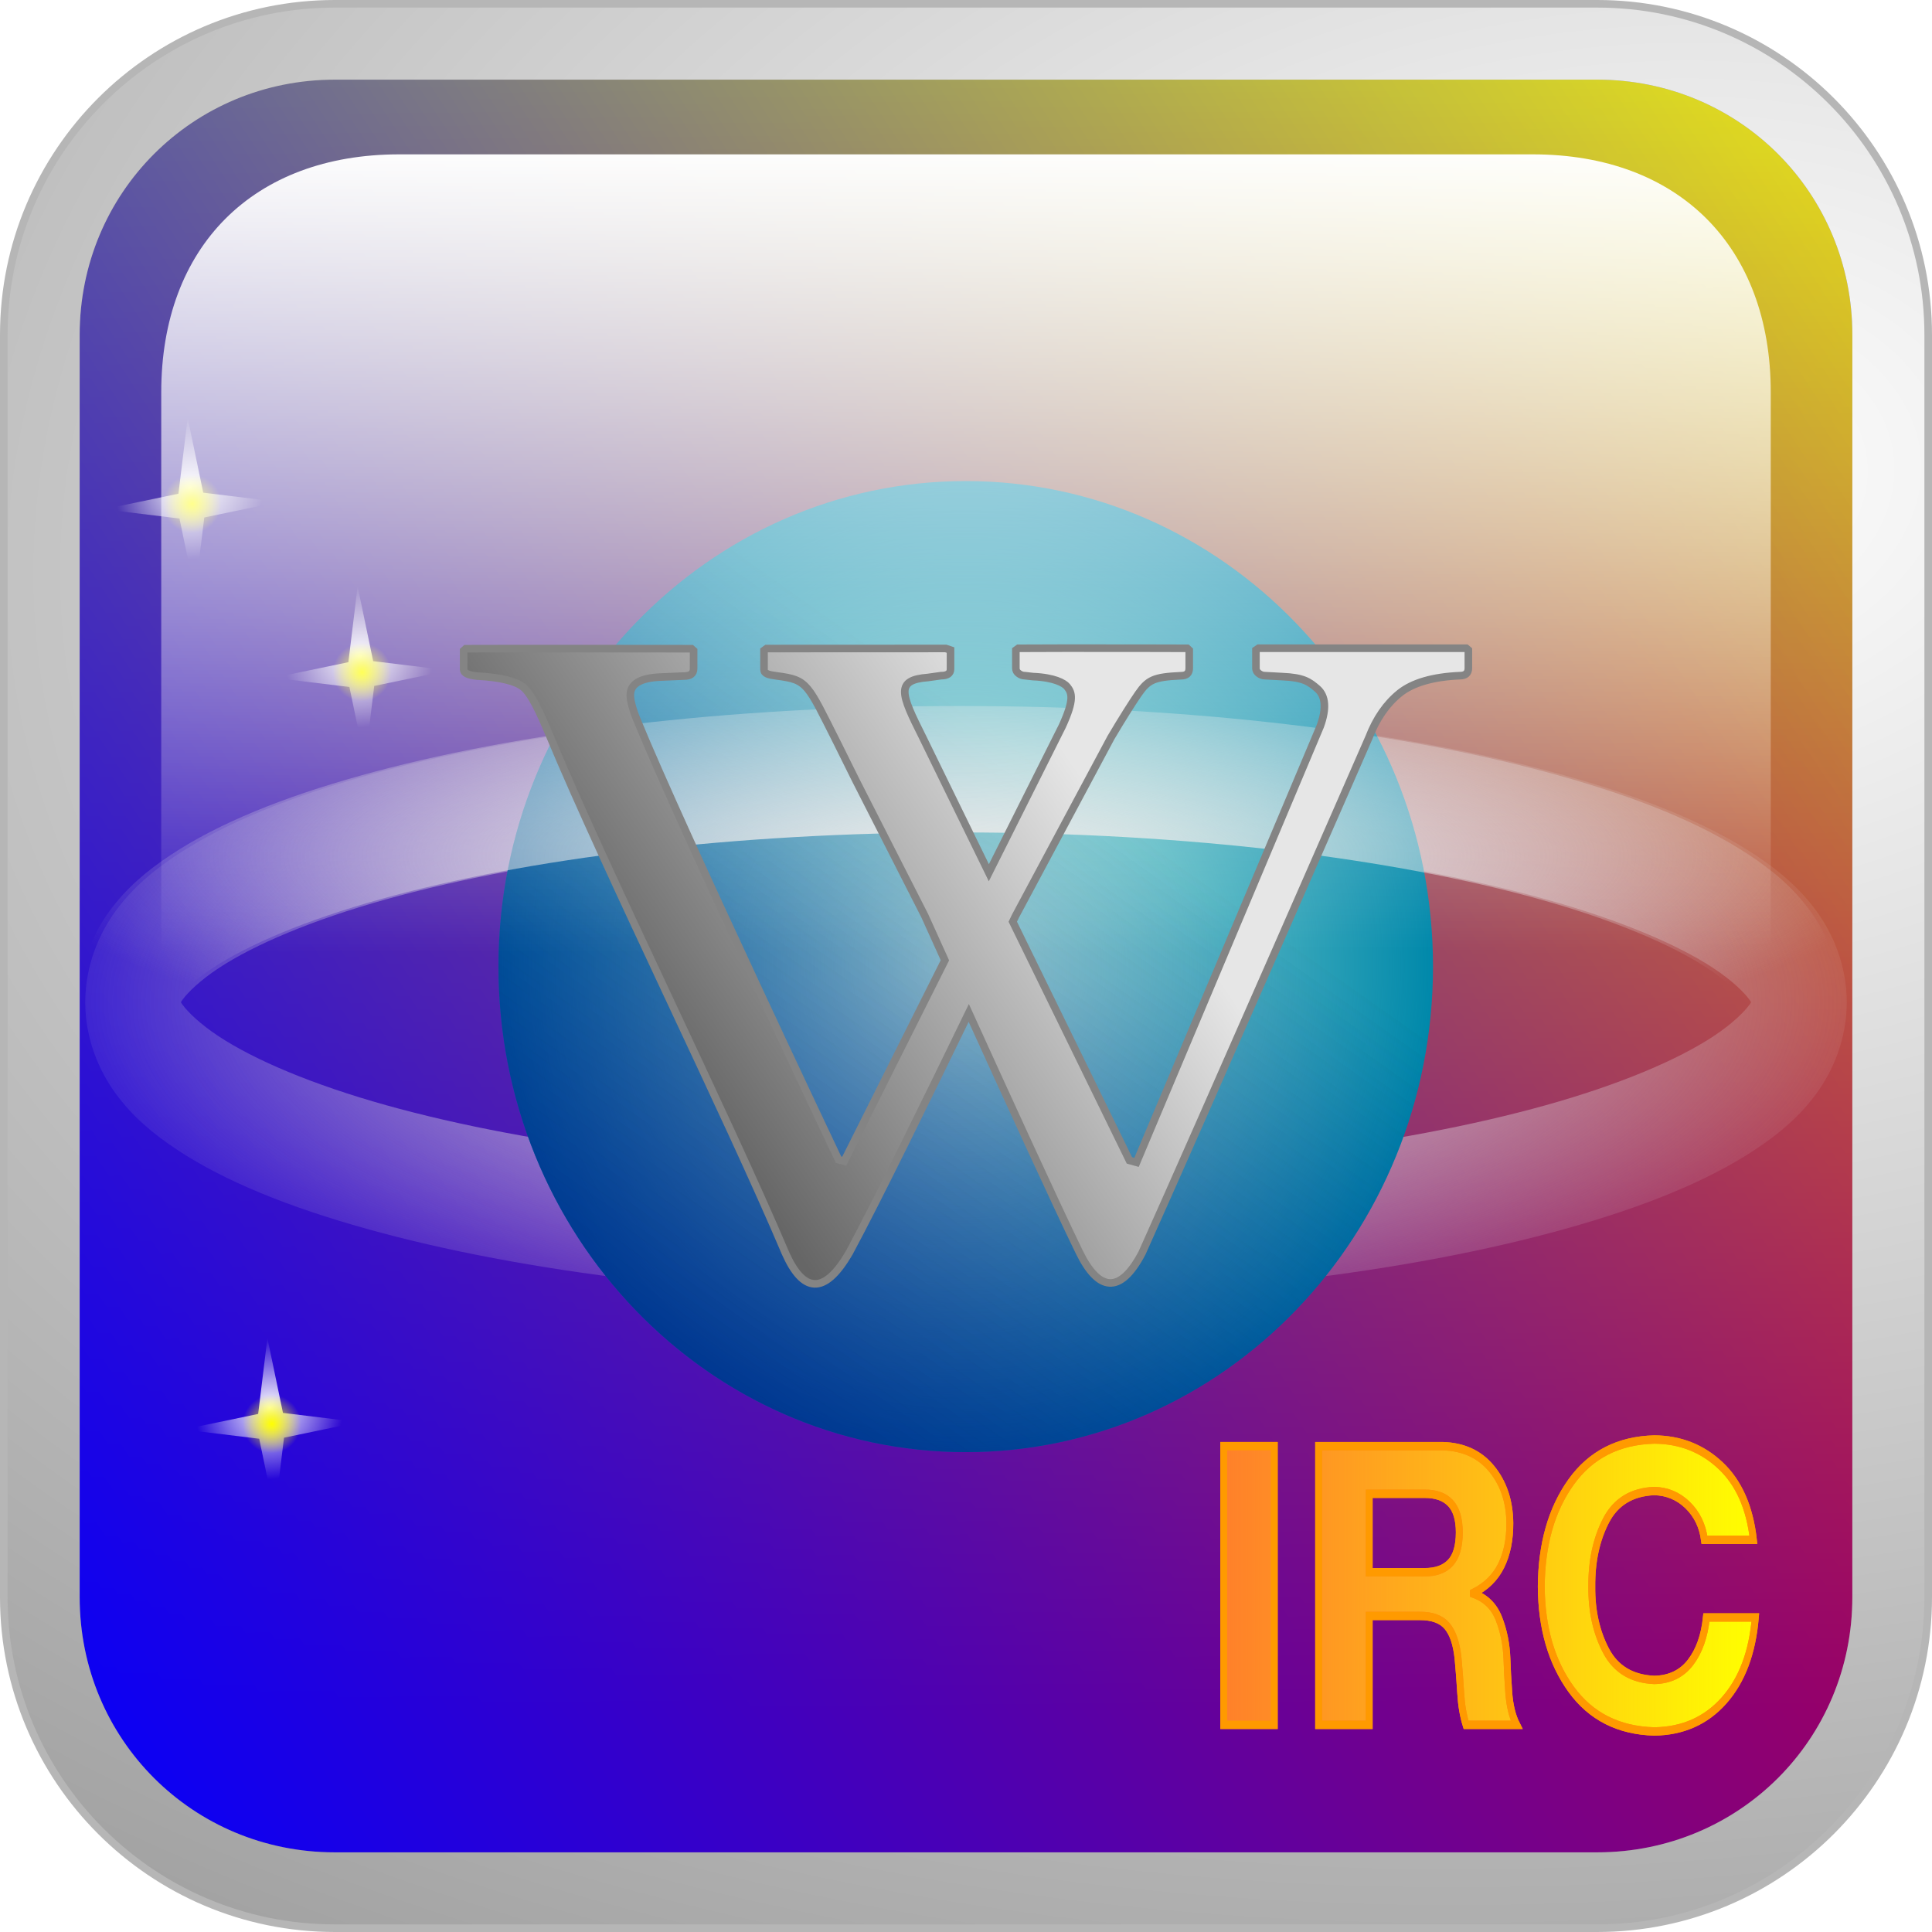 <?xml version="1.0" encoding="UTF-8" standalone="no"?>
<!-- Created with Inkscape (http://www.inkscape.org/) -->

<svg
   xmlns:dc="http://purl.org/dc/elements/1.1/"
   xmlns:cc="http://creativecommons.org/ns#"
   xmlns:rdf="http://www.w3.org/1999/02/22-rdf-syntax-ns#"
   xmlns:svg="http://www.w3.org/2000/svg"
   xmlns="http://www.w3.org/2000/svg"
   xmlns:xlink="http://www.w3.org/1999/xlink"
   xmlns:sodipodi="http://sodipodi.sourceforge.net/DTD/sodipodi-0.dtd"
   xmlns:inkscape="http://www.inkscape.org/namespaces/inkscape"
   width="764"
   height="764"
   id="svg2"
   version="1.1"
   inkscape:version="0.48.1 "
   sodipodi:docname="Icona wirc.svg"
   inkscape:export-filename="C:\MG-Bot\Icona wirc.png"
   inkscape:export-xdpi="90"
   inkscape:export-ydpi="90">
  <defs
     id="defs4">
    <linearGradient
       inkscape:collect="always"
       id="linearGradient4274">
      <stop
         style="stop-color:#ffffff;stop-opacity:1;"
         offset="0"
         id="stop4276" />
      <stop
         style="stop-color:#ffffff;stop-opacity:0;"
         offset="1"
         id="stop4278" />
    </linearGradient>
    <linearGradient
       inkscape:collect="always"
       id="linearGradient4134">
      <stop
         style="stop-color:#e6e6e6;stop-opacity:1;"
         offset="0"
         id="stop4136" />
      <stop
         style="stop-color:#666666;stop-opacity:1"
         offset="1"
         id="stop4138" />
    </linearGradient>
    <linearGradient
       inkscape:collect="always"
       id="linearGradient5274">
      <stop
         style="stop-color:#999999;stop-opacity:1;"
         offset="0"
         id="stop5276" />
      <stop
         style="stop-color:#999999;stop-opacity:0;"
         offset="1"
         id="stop5278" />
    </linearGradient>
    <linearGradient
       inkscape:collect="always"
       id="linearGradient5266">
      <stop
         style="stop-color:#000000;stop-opacity:1;"
         offset="0"
         id="stop5268" />
      <stop
         style="stop-color:#000000;stop-opacity:0;"
         offset="1"
         id="stop5270" />
    </linearGradient>
    <linearGradient
       inkscape:collect="always"
       id="linearGradient4092">
      <stop
         style="stop-color:#ff802a;stop-opacity:1;"
         offset="0"
         id="stop4094" />
      <stop
         style="stop-color:#ff802a;stop-opacity:0;"
         offset="1"
         id="stop4096" />
    </linearGradient>
    <linearGradient
       inkscape:collect="always"
       id="linearGradient4032">
      <stop
         style="stop-color:#ff7f2a;stop-opacity:1;"
         offset="0"
         id="stop4034" />
      <stop
         style="stop-color:#ff7f2a;stop-opacity:0;"
         offset="1"
         id="stop4036" />
    </linearGradient>
    <linearGradient
       inkscape:collect="always"
       id="linearGradient3930">
      <stop
         style="stop-color:#ffffff;stop-opacity:1;"
         offset="0"
         id="stop3932" />
      <stop
         style="stop-color:#ffffff;stop-opacity:0;"
         offset="1"
         id="stop3934" />
    </linearGradient>
    <linearGradient
       inkscape:collect="always"
       id="linearGradient4296">
      <stop
         style="stop-color:#e6e6e6;stop-opacity:1;"
         offset="0"
         id="stop4298" />
      <stop
         style="stop-color:#e6e6e6;stop-opacity:0;"
         offset="1"
         id="stop4300" />
    </linearGradient>
    <linearGradient
       inkscape:collect="always"
       id="linearGradient4286">
      <stop
         style="stop-color:#e6e6e6;stop-opacity:1;"
         offset="0"
         id="stop4288" />
      <stop
         style="stop-color:#e6e6e6;stop-opacity:0;"
         offset="1"
         id="stop4290" />
    </linearGradient>
    <linearGradient
       inkscape:collect="always"
       id="linearGradient4109">
      <stop
         style="stop-color:#e3dedb;stop-opacity:1;"
         offset="0"
         id="stop4111" />
      <stop
         style="stop-color:#e3dedb;stop-opacity:0;"
         offset="1"
         id="stop4113" />
    </linearGradient>
    <linearGradient
       inkscape:collect="always"
       id="linearGradient4101">
      <stop
         style="stop-color:#e3dedb;stop-opacity:1;"
         offset="0"
         id="stop4103" />
      <stop
         style="stop-color:#e3dedb;stop-opacity:0;"
         offset="1"
         id="stop4105" />
    </linearGradient>
    <linearGradient
       inkscape:collect="always"
       id="linearGradient4033">
      <stop
         style="stop-color:#000080;stop-opacity:1;"
         offset="0"
         id="stop4035" />
      <stop
         style="stop-color:#000080;stop-opacity:0;"
         offset="1"
         id="stop4037" />
    </linearGradient>
    <linearGradient
       inkscape:collect="always"
       id="linearGradient4019">
      <stop
         style="stop-color:#4d4d4d;stop-opacity:1;"
         offset="0"
         id="stop4021" />
      <stop
         style="stop-color:#4d4d4d;stop-opacity:0;"
         offset="1"
         id="stop4023" />
    </linearGradient>
    <linearGradient
       inkscape:collect="always"
       id="linearGradient4005">
      <stop
         style="stop-color:#999999;stop-opacity:1;"
         offset="0"
         id="stop4007" />
      <stop
         style="stop-color:#666666;stop-opacity:1"
         offset="1"
         id="stop4009" />
    </linearGradient>
    <linearGradient
       inkscape:collect="always"
       id="linearGradient3963">
      <stop
         style="stop-color:#ffff00;stop-opacity:1;"
         offset="0"
         id="stop3965" />
      <stop
         style="stop-color:#ffff00;stop-opacity:0;"
         offset="1"
         id="stop3967" />
    </linearGradient>
    <linearGradient
       inkscape:collect="always"
       id="linearGradient3955">
      <stop
         style="stop-color:#ffffff;stop-opacity:1;"
         offset="0"
         id="stop3957" />
      <stop
         style="stop-color:#ffffff;stop-opacity:0;"
         offset="1"
         id="stop3959" />
    </linearGradient>
    <linearGradient
       inkscape:collect="always"
       id="linearGradient3945">
      <stop
         style="stop-color:#aa0000;stop-opacity:1;"
         offset="0"
         id="stop3947" />
      <stop
         style="stop-color:#aa0000;stop-opacity:0;"
         offset="1"
         id="stop3949" />
    </linearGradient>
    <linearGradient
       inkscape:collect="always"
       id="linearGradient3931">
      <stop
         style="stop-color:#ff7f2a;stop-opacity:1;"
         offset="0"
         id="stop3933" />
      <stop
         style="stop-color:#ff7f2a;stop-opacity:0;"
         offset="1"
         id="stop3935" />
    </linearGradient>
    <linearGradient
       inkscape:collect="always"
       id="linearGradient3859">
      <stop
         style="stop-color:#ffff00;stop-opacity:1;"
         offset="0"
         id="stop3861" />
      <stop
         style="stop-color:#ffff00;stop-opacity:0;"
         offset="1"
         id="stop3863" />
    </linearGradient>
    <linearGradient
       inkscape:collect="always"
       id="linearGradient3851">
      <stop
         style="stop-color:#0000ff;stop-opacity:1;"
         offset="0"
         id="stop3853" />
      <stop
         style="stop-color:#0000ff;stop-opacity:0;"
         offset="1"
         id="stop3855" />
    </linearGradient>
    <linearGradient
       inkscape:collect="always"
       id="linearGradient3841">
      <stop
         style="stop-color:#ff0000;stop-opacity:1;"
         offset="0"
         id="stop3843" />
      <stop
         style="stop-color:#ff0000;stop-opacity:0;"
         offset="1"
         id="stop3845" />
    </linearGradient>
    <linearGradient
       inkscape:collect="always"
       id="linearGradient3809">
      <stop
         style="stop-color:#666666;stop-opacity:1;"
         offset="0"
         id="stop3811" />
      <stop
         style="stop-color:#666666;stop-opacity:0;"
         offset="1"
         id="stop3813" />
    </linearGradient>
    <linearGradient
       inkscape:collect="always"
       id="linearGradient3801">
      <stop
         style="stop-color:#000000;stop-opacity:1;"
         offset="0"
         id="stop3803" />
      <stop
         style="stop-color:#000000;stop-opacity:0;"
         offset="1"
         id="stop3805" />
    </linearGradient>
    <linearGradient
       inkscape:collect="always"
       id="linearGradient3775">
      <stop
         style="stop-color:#afe9dd;stop-opacity:1;"
         offset="0"
         id="stop3777" />
      <stop
         style="stop-color:#afe9dd;stop-opacity:0;"
         offset="1"
         id="stop3779" />
    </linearGradient>
    <linearGradient
       inkscape:collect="always"
       xlink:href="#linearGradient3801"
       id="linearGradient3807"
       x1="-225.205"
       y1="680.29"
       x2="220.196"
       y2="669.419"
       gradientUnits="userSpaceOnUse" />
    <linearGradient
       inkscape:collect="always"
       xlink:href="#linearGradient3801"
       id="linearGradient3823"
       gradientUnits="userSpaceOnUse"
       x1="-225.205"
       y1="680.29"
       x2="220.196"
       y2="669.419"
       gradientTransform="translate(13.22,1.978)" />
    <linearGradient
       inkscape:collect="always"
       xlink:href="#linearGradient3809"
       id="linearGradient3827"
       gradientUnits="userSpaceOnUse"
       x1="-225.205"
       y1="680.29"
       x2="10.689"
       y2="683.914" />
    <linearGradient
       inkscape:collect="always"
       xlink:href="#linearGradient3841"
       id="linearGradient3847"
       x1="267.272"
       y1="382.708"
       x2="560.711"
       y2="136.958"
       gradientUnits="userSpaceOnUse" />
    <linearGradient
       inkscape:collect="always"
       xlink:href="#linearGradient3851"
       id="linearGradient3857"
       x1="-309.447"
       y1="834.569"
       x2="465.583"
       y2="208.305"
       gradientUnits="userSpaceOnUse" />
    <linearGradient
       inkscape:collect="always"
       xlink:href="#linearGradient3859"
       id="linearGradient3865"
       x1="53.232"
       y1="247.942"
       x2="57.321"
       y2="787.005"
       gradientUnits="userSpaceOnUse" />
    <linearGradient
       inkscape:collect="always"
       xlink:href="#linearGradient3801"
       id="linearGradient3883"
       gradientUnits="userSpaceOnUse"
       gradientTransform="matrix(1.06,0,0,1.06,-221.798,43.926)"
       x1="-225.205"
       y1="680.29"
       x2="220.196"
       y2="669.419" />
    <linearGradient
       inkscape:collect="always"
       xlink:href="#linearGradient3809"
       id="linearGradient3885"
       gradientUnits="userSpaceOnUse"
       x1="-225.205"
       y1="680.29"
       x2="10.689"
       y2="683.914"
       gradientTransform="translate(-597.436,-240.939)" />
    <linearGradient
       inkscape:collect="always"
       xlink:href="#linearGradient3801"
       id="linearGradient3887"
       gradientUnits="userSpaceOnUse"
       x1="-225.205"
       y1="680.29"
       x2="220.196"
       y2="669.419"
       gradientTransform="translate(-597.436,-240.939)" />
    <linearGradient
       inkscape:collect="always"
       xlink:href="#linearGradient3931"
       id="linearGradient3939"
       x1="183.423"
       y1="611.672"
       x2="467.042"
       y2="611.672"
       gradientUnits="userSpaceOnUse"
       gradientTransform="translate(-31.174,-13.361)" />
    <radialGradient
       inkscape:collect="always"
       xlink:href="#linearGradient3945"
       id="radialGradient3951"
       cx="254.158"
       cy="568.154"
       fx="254.158"
       fy="568.154"
       r="141.81"
       gradientTransform="matrix(1,0,0,0.462,0,305.827)"
       gradientUnits="userSpaceOnUse" />
    <radialGradient
       inkscape:collect="always"
       xlink:href="#linearGradient3955"
       id="radialGradient3975"
       gradientUnits="userSpaceOnUse"
       gradientTransform="matrix(1,0,0,0.935,0,24.419)"
       cx="-752.368"
       cy="377.542"
       fx="-752.368"
       fy="377.542"
       r="58.721" />
    <radialGradient
       inkscape:collect="always"
       xlink:href="#linearGradient3963"
       id="radialGradient3977"
       gradientUnits="userSpaceOnUse"
       cx="478.617"
       cy="173.412"
       fx="478.617"
       fy="173.412"
       r="22.791" />
    <radialGradient
       inkscape:collect="always"
       xlink:href="#linearGradient3955"
       id="radialGradient3985"
       gradientUnits="userSpaceOnUse"
       gradientTransform="matrix(1,0,0,0.935,0,24.419)"
       cx="-752.368"
       cy="377.542"
       fx="-752.368"
       fy="377.542"
       r="58.721" />
    <radialGradient
       inkscape:collect="always"
       xlink:href="#linearGradient3963"
       id="radialGradient3987"
       gradientUnits="userSpaceOnUse"
       cx="478.617"
       cy="173.412"
       fx="478.617"
       fy="173.412"
       r="22.791" />
    <radialGradient
       inkscape:collect="always"
       xlink:href="#linearGradient3955"
       id="radialGradient3995"
       gradientUnits="userSpaceOnUse"
       gradientTransform="matrix(1,0,0,0.935,0,24.419)"
       cx="-752.368"
       cy="377.542"
       fx="-752.368"
       fy="377.542"
       r="58.721" />
    <radialGradient
       inkscape:collect="always"
       xlink:href="#linearGradient3963"
       id="radialGradient3997"
       gradientUnits="userSpaceOnUse"
       cx="478.617"
       cy="173.412"
       fx="478.617"
       fy="173.412"
       r="22.791" />
    <linearGradient
       inkscape:collect="always"
       xlink:href="#linearGradient4005"
       id="linearGradient4011"
       x1="-521.599"
       y1="890.879"
       x2="-505.008"
       y2="881.974"
       gradientUnits="userSpaceOnUse" />
    <linearGradient
       inkscape:collect="always"
       xlink:href="#linearGradient4019"
       id="linearGradient4025"
       x1="-402.655"
       y1="1080.852"
       x2="-119.542"
       y2="769.177"
       gradientUnits="userSpaceOnUse" />
    <linearGradient
       inkscape:collect="always"
       xlink:href="#linearGradient4033"
       id="linearGradient4039"
       x1="-49.297"
       y1="728.284"
       x2="477.904"
       y2="335.878"
       gradientUnits="userSpaceOnUse" />
    <linearGradient
       inkscape:collect="always"
       xlink:href="#linearGradient4101"
       id="linearGradient4118"
       gradientUnits="userSpaceOnUse"
       x1="-409.469"
       y1="482.124"
       x2="528.375"
       y2="482.124"
       gradientTransform="matrix(0.743,0,0,1,863.782,-7.927)" />
    <linearGradient
       inkscape:collect="always"
       xlink:href="#linearGradient4109"
       id="linearGradient4121"
       gradientUnits="userSpaceOnUse"
       x1="-409.469"
       y1="540.062"
       x2="528.375"
       y2="540.062"
       gradientTransform="matrix(0.743,0,0,1,865.254,-5.946)" />
    <linearGradient
       inkscape:collect="always"
       xlink:href="#linearGradient3801"
       id="linearGradient4131"
       gradientUnits="userSpaceOnUse"
       gradientTransform="matrix(1.06,0,0,1.06,-221.798,43.926)"
       x1="-225.205"
       y1="680.29"
       x2="220.196"
       y2="669.419" />
    <linearGradient
       inkscape:collect="always"
       xlink:href="#linearGradient4019"
       id="linearGradient4133"
       gradientUnits="userSpaceOnUse"
       x1="-402.655"
       y1="1080.852"
       x2="-119.542"
       y2="769.177" />
    <linearGradient
       inkscape:collect="always"
       xlink:href="#linearGradient3801"
       id="linearGradient4135"
       gradientUnits="userSpaceOnUse"
       gradientTransform="matrix(1.06,0,0,1.06,-221.798,43.926)"
       x1="-225.205"
       y1="680.29"
       x2="220.196"
       y2="669.419" />
    <linearGradient
       inkscape:collect="always"
       xlink:href="#linearGradient4019"
       id="linearGradient4137"
       gradientUnits="userSpaceOnUse"
       x1="-402.655"
       y1="1080.852"
       x2="-119.542"
       y2="769.177" />
    <radialGradient
       inkscape:collect="always"
       xlink:href="#linearGradient3775"
       id="radialGradient4151"
       gradientUnits="userSpaceOnUse"
       gradientTransform="matrix(1,0,0,1.975,0,-678.053)"
       cx="655.714"
       cy="695.219"
       fx="655.714"
       fy="695.219"
       r="115.714" />
    <linearGradient
       inkscape:collect="always"
       xlink:href="#linearGradient4033"
       id="linearGradient4153"
       gradientUnits="userSpaceOnUse"
       x1="-49.297"
       y1="728.284"
       x2="477.904"
       y2="335.878" />
    <linearGradient
       inkscape:collect="always"
       xlink:href="#linearGradient4033"
       id="linearGradient4155"
       gradientUnits="userSpaceOnUse"
       x1="-49.297"
       y1="728.284"
       x2="477.904"
       y2="335.878" />
    <linearGradient
       inkscape:collect="always"
       xlink:href="#linearGradient4033"
       id="linearGradient4157"
       gradientUnits="userSpaceOnUse"
       x1="-49.297"
       y1="728.284"
       x2="477.904"
       y2="335.878" />
    <radialGradient
       inkscape:collect="always"
       xlink:href="#linearGradient3955"
       id="radialGradient4165"
       gradientUnits="userSpaceOnUse"
       gradientTransform="matrix(1,0,0,0.935,0,24.419)"
       cx="-752.368"
       cy="377.542"
       fx="-752.368"
       fy="377.542"
       r="58.721" />
    <radialGradient
       inkscape:collect="always"
       xlink:href="#linearGradient3963"
       id="radialGradient4167"
       gradientUnits="userSpaceOnUse"
       cx="478.617"
       cy="173.412"
       fx="478.617"
       fy="173.412"
       r="22.791" />
    <radialGradient
       inkscape:collect="always"
       xlink:href="#linearGradient3955"
       id="radialGradient4228"
       gradientUnits="userSpaceOnUse"
       gradientTransform="matrix(1,0,0,0.935,0,24.419)"
       cx="-752.368"
       cy="377.542"
       fx="-752.368"
       fy="377.542"
       r="58.721" />
    <radialGradient
       inkscape:collect="always"
       xlink:href="#linearGradient3963"
       id="radialGradient4230"
       gradientUnits="userSpaceOnUse"
       cx="478.617"
       cy="173.412"
       fx="478.617"
       fy="173.412"
       r="22.791" />
    <radialGradient
       inkscape:collect="always"
       xlink:href="#linearGradient3775"
       id="radialGradient4232"
       gradientUnits="userSpaceOnUse"
       gradientTransform="matrix(1,0,0,1.975,0,-678.053)"
       cx="655.714"
       cy="695.219"
       fx="655.714"
       fy="695.219"
       r="115.714" />
    <linearGradient
       inkscape:collect="always"
       xlink:href="#linearGradient4033"
       id="linearGradient4234"
       gradientUnits="userSpaceOnUse"
       x1="-49.297"
       y1="728.284"
       x2="477.904"
       y2="335.878" />
    <linearGradient
       inkscape:collect="always"
       xlink:href="#linearGradient4033"
       id="linearGradient4236"
       gradientUnits="userSpaceOnUse"
       x1="-49.297"
       y1="728.284"
       x2="477.904"
       y2="335.878" />
    <linearGradient
       inkscape:collect="always"
       xlink:href="#linearGradient4033"
       id="linearGradient4238"
       gradientUnits="userSpaceOnUse"
       x1="-49.297"
       y1="728.284"
       x2="477.904"
       y2="335.878" />
    <radialGradient
       inkscape:collect="always"
       xlink:href="#linearGradient3955"
       id="radialGradient4240"
       gradientUnits="userSpaceOnUse"
       gradientTransform="matrix(1,0,0,0.935,0,24.419)"
       cx="-752.368"
       cy="377.542"
       fx="-752.368"
       fy="377.542"
       r="58.721" />
    <radialGradient
       inkscape:collect="always"
       xlink:href="#linearGradient3963"
       id="radialGradient4242"
       gradientUnits="userSpaceOnUse"
       cx="478.617"
       cy="173.412"
       fx="478.617"
       fy="173.412"
       r="22.791" />
    <radialGradient
       inkscape:collect="always"
       xlink:href="#linearGradient3955"
       id="radialGradient4244"
       gradientUnits="userSpaceOnUse"
       gradientTransform="matrix(1,0,0,0.935,0,24.419)"
       cx="-752.368"
       cy="377.542"
       fx="-752.368"
       fy="377.542"
       r="58.721" />
    <radialGradient
       inkscape:collect="always"
       xlink:href="#linearGradient3963"
       id="radialGradient4246"
       gradientUnits="userSpaceOnUse"
       cx="478.617"
       cy="173.412"
       fx="478.617"
       fy="173.412"
       r="22.791" />
    <linearGradient
       inkscape:collect="always"
       xlink:href="#linearGradient3801"
       id="linearGradient4250"
       gradientUnits="userSpaceOnUse"
       gradientTransform="matrix(1.06,0,0,1.06,-221.798,43.926)"
       x1="-225.205"
       y1="680.29"
       x2="220.196"
       y2="669.419" />
    <linearGradient
       inkscape:collect="always"
       xlink:href="#linearGradient4019"
       id="linearGradient4252"
       gradientUnits="userSpaceOnUse"
       x1="-402.655"
       y1="1080.852"
       x2="-119.542"
       y2="769.177" />
    <linearGradient
       inkscape:collect="always"
       xlink:href="#linearGradient3801"
       id="linearGradient4254"
       gradientUnits="userSpaceOnUse"
       gradientTransform="matrix(1.06,0,0,1.06,-221.798,43.926)"
       x1="-225.205"
       y1="680.29"
       x2="220.196"
       y2="669.419" />
    <linearGradient
       inkscape:collect="always"
       xlink:href="#linearGradient4019"
       id="linearGradient4256"
       gradientUnits="userSpaceOnUse"
       x1="-402.655"
       y1="1080.852"
       x2="-119.542"
       y2="769.177" />
    <linearGradient
       inkscape:collect="always"
       xlink:href="#linearGradient3931"
       id="linearGradient4258"
       gradientUnits="userSpaceOnUse"
       gradientTransform="translate(-31.174,-13.361)"
       x1="183.423"
       y1="611.672"
       x2="467.042"
       y2="611.672" />
    <radialGradient
       inkscape:collect="always"
       xlink:href="#linearGradient3955"
       id="radialGradient4260"
       gradientUnits="userSpaceOnUse"
       gradientTransform="matrix(1,0,0,0.935,0,24.419)"
       cx="-752.368"
       cy="377.542"
       fx="-752.368"
       fy="377.542"
       r="58.721" />
    <radialGradient
       inkscape:collect="always"
       xlink:href="#linearGradient3963"
       id="radialGradient4262"
       gradientUnits="userSpaceOnUse"
       cx="478.617"
       cy="173.412"
       fx="478.617"
       fy="173.412"
       r="22.791" />
    <linearGradient
       inkscape:collect="always"
       xlink:href="#linearGradient3841"
       id="linearGradient4264"
       gradientUnits="userSpaceOnUse"
       x1="267.272"
       y1="382.708"
       x2="560.711"
       y2="136.958" />
    <linearGradient
       inkscape:collect="always"
       xlink:href="#linearGradient3859"
       id="linearGradient4266"
       gradientUnits="userSpaceOnUse"
       x1="53.232"
       y1="247.942"
       x2="57.321"
       y2="787.005" />
    <linearGradient
       inkscape:collect="always"
       xlink:href="#linearGradient3851"
       id="linearGradient4268"
       gradientUnits="userSpaceOnUse"
       x1="-309.447"
       y1="834.569"
       x2="465.583"
       y2="208.305" />
    <filter
       inkscape:collect="always"
       id="filter4274"
       x="-0.04"
       width="1.079"
       y="-0.232"
       height="1.465"
       color-interpolation-filters="sRGB">
      <feGaussianBlur
         inkscape:collect="always"
         stdDeviation="11.466"
         id="feGaussianBlur4276" />
    </filter>
    <filter
       inkscape:collect="always"
       id="filter4282"
       x="-0.045"
       width="1.09"
       y="-0.134"
       height="1.268"
       color-interpolation-filters="sRGB">
      <feGaussianBlur
         inkscape:collect="always"
         stdDeviation="13.097"
         id="feGaussianBlur4284" />
    </filter>
    <radialGradient
       inkscape:collect="always"
       xlink:href="#linearGradient4286"
       id="radialGradient4294"
       cx="909.412"
       cy="534.117"
       fx="909.412"
       fy="534.117"
       r="379.716"
       gradientTransform="matrix(1,0,0,0.391,0,325.109)"
       gradientUnits="userSpaceOnUse" />
    <radialGradient
       inkscape:collect="always"
       xlink:href="#linearGradient4296"
       id="radialGradient4304"
       cx="906.994"
       cy="476.178"
       fx="906.994"
       fy="476.178"
       r="375.804"
       gradientTransform="matrix(1,0,0,0.231,0,366.274)"
       gradientUnits="userSpaceOnUse" />
    <linearGradient
       inkscape:collect="always"
       xlink:href="#linearGradient3851"
       id="linearGradient3956"
       gradientUnits="userSpaceOnUse"
       x1="-309.447"
       y1="834.569"
       x2="465.583"
       y2="208.305" />
    <linearGradient
       inkscape:collect="always"
       xlink:href="#linearGradient3801"
       id="linearGradient3959"
       gradientUnits="userSpaceOnUse"
       gradientTransform="matrix(1.06,0,0,1.06,-221.798,43.926)"
       x1="-225.205"
       y1="680.29"
       x2="220.196"
       y2="669.419" />
    <linearGradient
       inkscape:collect="always"
       xlink:href="#linearGradient3801"
       id="linearGradient3961"
       gradientUnits="userSpaceOnUse"
       gradientTransform="matrix(1.06,0,0,1.06,-221.798,43.926)"
       x1="-225.205"
       y1="680.29"
       x2="220.196"
       y2="669.419" />
    <linearGradient
       inkscape:collect="always"
       xlink:href="#linearGradient4019"
       id="linearGradient3964"
       gradientUnits="userSpaceOnUse"
       x1="-402.655"
       y1="1080.852"
       x2="-119.542"
       y2="769.177" />
    <linearGradient
       inkscape:collect="always"
       xlink:href="#linearGradient3801"
       id="linearGradient3966"
       gradientUnits="userSpaceOnUse"
       gradientTransform="matrix(1.06,0,0,1.06,-221.798,43.926)"
       x1="-225.205"
       y1="680.29"
       x2="220.196"
       y2="669.419" />
    <linearGradient
       inkscape:collect="always"
       xlink:href="#linearGradient4019"
       id="linearGradient3968"
       gradientUnits="userSpaceOnUse"
       x1="-402.655"
       y1="1080.852"
       x2="-119.542"
       y2="769.177" />
    <linearGradient
       inkscape:collect="always"
       xlink:href="#linearGradient3801"
       id="linearGradient3970"
       gradientUnits="userSpaceOnUse"
       gradientTransform="matrix(1.06,0,0,1.06,-221.798,43.926)"
       x1="-225.205"
       y1="680.29"
       x2="220.196"
       y2="669.419" />
    <linearGradient
       inkscape:collect="always"
       xlink:href="#linearGradient3931"
       id="linearGradient3978"
       gradientUnits="userSpaceOnUse"
       gradientTransform="translate(-31.174,-13.361)"
       x1="183.423"
       y1="611.672"
       x2="467.042"
       y2="611.672" />
    <linearGradient
       inkscape:collect="always"
       xlink:href="#linearGradient3851"
       id="linearGradient3981"
       gradientUnits="userSpaceOnUse"
       x1="-309.447"
       y1="834.569"
       x2="465.583"
       y2="208.305"
       gradientTransform="matrix(0.999,0,0,1.224,12.872,-169.328)" />
    <linearGradient
       inkscape:collect="always"
       xlink:href="#linearGradient3859"
       id="linearGradient3984"
       gradientUnits="userSpaceOnUse"
       x1="53.232"
       y1="247.942"
       x2="57.321"
       y2="787.005"
       gradientTransform="matrix(0.999,0,0,1.224,12.872,-169.328)" />
    <linearGradient
       inkscape:collect="always"
       xlink:href="#linearGradient3841"
       id="linearGradient3987"
       gradientUnits="userSpaceOnUse"
       x1="267.272"
       y1="382.708"
       x2="560.711"
       y2="136.958"
       gradientTransform="matrix(0.999,0,0,1.224,12.872,-169.328)" />
    <linearGradient
       inkscape:collect="always"
       xlink:href="#linearGradient3851"
       id="linearGradient3996"
       gradientUnits="userSpaceOnUse"
       gradientTransform="matrix(0.999,0,0,1.224,12.872,-169.328)"
       x1="-309.447"
       y1="834.569"
       x2="465.583"
       y2="208.305" />
    <linearGradient
       inkscape:collect="always"
       xlink:href="#linearGradient3851"
       id="linearGradient3998"
       gradientUnits="userSpaceOnUse"
       gradientTransform="matrix(0.999,0,0,1.224,12.872,-169.328)"
       x1="-309.447"
       y1="834.569"
       x2="465.583"
       y2="208.305" />
    <linearGradient
       inkscape:collect="always"
       xlink:href="#linearGradient3930"
       id="linearGradient3938"
       x1="76.647"
       y1="137.45"
       x2="76.754"
       y2="494.918"
       gradientUnits="userSpaceOnUse"
       gradientTransform="matrix(0.898,0,0,0.898,6.843,48.043)" />
    <linearGradient
       inkscape:collect="always"
       xlink:href="#linearGradient3931-3"
       id="linearGradient3978-7"
       gradientUnits="userSpaceOnUse"
       gradientTransform="translate(-31.174,-13.361)"
       x1="183.423"
       y1="611.672"
       x2="467.042"
       y2="611.672" />
    <linearGradient
       inkscape:collect="always"
       id="linearGradient3931-3">
      <stop
         style="stop-color:#ff7f2a;stop-opacity:1;"
         offset="0"
         id="stop3933-0" />
      <stop
         style="stop-color:#ff7f2a;stop-opacity:0;"
         offset="1"
         id="stop3935-2" />
    </linearGradient>
    <linearGradient
       inkscape:collect="always"
       xlink:href="#linearGradient3931-3"
       id="linearGradient3972-7"
       gradientUnits="userSpaceOnUse"
       gradientTransform="translate(-31.174,-13.361)"
       x1="183.423"
       y1="611.672"
       x2="467.042"
       y2="611.672" />
    <linearGradient
       inkscape:collect="always"
       xlink:href="#linearGradient3931-3"
       id="linearGradient3974-7"
       gradientUnits="userSpaceOnUse"
       gradientTransform="translate(-31.174,-13.361)"
       x1="183.423"
       y1="611.672"
       x2="467.042"
       y2="611.672" />
    <linearGradient
       inkscape:collect="always"
       xlink:href="#linearGradient3931-3"
       id="linearGradient3976-7"
       gradientUnits="userSpaceOnUse"
       gradientTransform="translate(-31.174,-13.361)"
       x1="183.423"
       y1="611.672"
       x2="467.042"
       y2="611.672" />
    <linearGradient
       y2="611.672"
       x2="467.042"
       y1="611.672"
       x1="183.423"
       gradientTransform="translate(-31.174,-13.361)"
       gradientUnits="userSpaceOnUse"
       id="linearGradient3201"
       xlink:href="#linearGradient3931-3"
       inkscape:collect="always" />
    <linearGradient
       inkscape:collect="always"
       xlink:href="#linearGradient4032"
       id="linearGradient4038"
       x1="-21.449"
       y1="606.823"
       x2="303.816"
       y2="606.823"
       gradientUnits="userSpaceOnUse" />
    <linearGradient
       inkscape:collect="always"
       xlink:href="#linearGradient4032"
       id="linearGradient4046"
       gradientUnits="userSpaceOnUse"
       x1="-21.449"
       y1="606.823"
       x2="303.816"
       y2="606.823" />
    <linearGradient
       inkscape:collect="always"
       xlink:href="#linearGradient4092"
       id="linearGradient4098"
       x1="-3.686"
       y1="606.086"
       x2="227.84"
       y2="606.086"
       gradientUnits="userSpaceOnUse" />
    <linearGradient
       inkscape:collect="always"
       xlink:href="#linearGradient4092"
       id="linearGradient4116"
       gradientUnits="userSpaceOnUse"
       x1="-3.686"
       y1="606.086"
       x2="227.84"
       y2="606.086" />
    <linearGradient
       inkscape:collect="always"
       xlink:href="#linearGradient5266"
       id="linearGradient5272"
       x1="-1092.848"
       y1="39.38"
       x2="-645.901"
       y2="29.653"
       gradientUnits="userSpaceOnUse" />
    <linearGradient
       inkscape:collect="always"
       xlink:href="#linearGradient5274"
       id="linearGradient5280"
       x1="-1092.848"
       y1="39.38"
       x2="-645.901"
       y2="29.653"
       gradientUnits="userSpaceOnUse" />
    <linearGradient
       inkscape:collect="always"
       xlink:href="#linearGradient3967-1"
       id="linearGradient3979-2"
       gradientUnits="userSpaceOnUse"
       x1="-1413.872"
       y1="773.15"
       x2="-1012.786"
       y2="333.48" />
    <linearGradient
       id="linearGradient3967-1"
       inkscape:collect="always">
      <stop
         id="stop3969-4"
         offset="0"
         style="stop-color:#000000;stop-opacity:1;" />
      <stop
         id="stop3971-0"
         offset="1"
         style="stop-color:#999999;stop-opacity:1" />
    </linearGradient>
    <linearGradient
       inkscape:collect="always"
       xlink:href="#linearGradient4134"
       id="linearGradient4140"
       x1="-653.116"
       y1="29.526"
       x2="-817.697"
       y2="141.894"
       gradientUnits="userSpaceOnUse" />
    <radialGradient
       inkscape:collect="always"
       xlink:href="#linearGradient4274"
       id="radialGradient4295"
       cx="193.587"
       cy="306.456"
       fx="193.587"
       fy="306.456"
       r="380.5"
       gradientUnits="userSpaceOnUse"
       gradientTransform="matrix(-3.541,0.352,-0.232,-2.335,1087.6,954.842)" />
    <linearGradient
       inkscape:collect="always"
       xlink:href="#linearGradient4092"
       id="linearGradient4297"
       gradientUnits="userSpaceOnUse"
       x1="-3.686"
       y1="606.086"
       x2="227.84"
       y2="606.086" />
    <linearGradient
       inkscape:collect="always"
       xlink:href="#linearGradient4092"
       id="linearGradient4299"
       gradientUnits="userSpaceOnUse"
       x1="-3.686"
       y1="606.086"
       x2="227.84"
       y2="606.086" />
    <linearGradient
       inkscape:collect="always"
       xlink:href="#linearGradient4092"
       id="linearGradient4301"
       gradientUnits="userSpaceOnUse"
       x1="-3.686"
       y1="606.086"
       x2="227.84"
       y2="606.086" />
    <linearGradient
       inkscape:collect="always"
       xlink:href="#linearGradient3930"
       id="linearGradient4303"
       gradientUnits="userSpaceOnUse"
       gradientTransform="matrix(0.898,0,0,0.898,6.843,48.043)"
       x1="76.647"
       y1="137.45"
       x2="76.754"
       y2="494.918" />
  </defs>
  <sodipodi:namedview
     id="base"
     pagecolor="#ffffff"
     bordercolor="#666666"
     borderopacity="1.0"
     inkscape:pageopacity="0.0"
     inkscape:pageshadow="2"
     inkscape:zoom="0.24669757"
     inkscape:cx="85.137781"
     inkscape:cy="659.05678"
     inkscape:document-units="px"
     inkscape:current-layer="layer1"
     showgrid="false"
     showguides="true"
     inkscape:guide-bbox="true"
     inkscape:window-width="1280"
     inkscape:window-height="750"
     inkscape:window-x="-8"
     inkscape:window-y="-8"
     inkscape:window-maximized="1"
     fit-margin-top="0"
     fit-margin-left="0"
     fit-margin-right="0"
     fit-margin-bottom="0" />
  <g
     inkscape:label="Capa 1"
     inkscape:groupmode="layer"
     id="layer1"
     transform="translate(314.875,-116.094)">
    <path
       style="fill:#6f917c;fill-opacity:1;stroke:none"
       d="m -153.699,132.609 441.65,0 c 80.15,0 144.675,64.525 144.675,144.675 l 0,441.65 c 0,80.15 -64.525,144.675 -144.675,144.675 l -441.65,0 c -80.15,0 -144.675,-64.525 -144.675,-144.675 l 0,-441.65 c 0,-80.15 64.525,-144.675 144.675,-144.675 z"
       id="rect2985"
       inkscape:connector-curvature="0" />
    <path
       id="path3992"
       d="m 432.626,498.949 0,248.751 c 0,64.214 -51.695,115.909 -115.909,115.909 l -499.182,0 c -64.214,0 -115.909,-51.695 -115.909,-115.909 l 0,-244.788 z"
       style="fill:url(#linearGradient3996);fill-opacity:1;stroke:none"
       inkscape:connector-curvature="0"
       sodipodi:nodetypes="csssscc" />
    <path
       style="fill:url(#linearGradient3987);fill-opacity:1;stroke:none"
       d="m -181.445,132.609 497.142,0 c 64.779,0 116.929,52.15 116.929,116.929 l 0,497.142 c 0,64.779 -52.15,116.929 -116.929,116.929 l -497.142,0 c -64.779,0 -116.929,-52.15 -116.929,-116.929 l 0,-497.142 c 0,-64.779 52.15,-116.929 116.929,-116.929 z"
       id="rect3839"
       inkscape:connector-curvature="0" />
    <path
       style="fill:url(#linearGradient3984);fill-opacity:1;stroke:none"
       d="m -183.427,132.609 501.105,0 c 63.681,0 114.947,51.266 114.947,114.947 l 0,501.105 c 0,63.681 -51.266,114.947 -114.947,114.947 l -501.105,0 c -63.681,0 -114.947,-51.266 -114.947,-114.947 l 0,-501.105 c 0,-63.681 51.266,-114.947 114.947,-114.947 z"
       id="rect3829"
       inkscape:connector-curvature="0" />
    <path
       style="fill:url(#linearGradient3998);fill-opacity:1;stroke:none"
       d="m -182.465,132.609 499.182,0 c 64.214,0 115.909,51.695 115.909,115.909 l 0,499.182 c 0,64.214 -51.695,115.909 -115.909,115.909 l -499.182,0 c -64.214,0 -115.909,-51.695 -115.909,-115.909 l 0,-499.182 c 0,-64.214 51.695,-115.909 115.909,-115.909 z"
       id="rect3849"
       inkscape:connector-curvature="0" />
    <g
       id="g4191"
       transform="translate(-842.286,-21.689)">
      <path
         style="font-size:medium;font-style:normal;font-variant:normal;font-weight:normal;font-stretch:normal;text-indent:0;text-align:start;text-decoration:none;line-height:normal;letter-spacing:normal;word-spacing:normal;text-transform:none;direction:ltr;block-progression:tb;writing-mode:lr-tb;text-anchor:start;baseline-shift:baseline;color:#000000;fill:url(#radialGradient4294);fill-opacity:1;stroke:none;stroke-width:50;marker:none;visibility:visible;display:inline;overflow:visible;filter:url(#filter4282);enable-background:accumulate;font-family:Sans;-inkscape-font-specification:Sans"
         d="m 909.423,416.961 c -92.093,0 -175.423,10.309 -236.932,27.5 -30.754,8.596 -55.976,18.731 -75.063,31.344 -9.543,6.306 -17.646,13.161 -24.255,22.188 -6.609,9.027 -12.046,21.627 -12.046,36.125 0,14.498 5.437,27.098 12.046,36.125 6.609,9.027 14.711,15.881 24.255,22.188 19.087,12.613 44.308,22.717 75.063,31.312 61.509,17.191 144.839,27.531 236.932,27.531 92.093,0 175.4,-10.34 236.909,-27.531 30.754,-8.596 55.999,-18.7 75.086,-31.312 9.543,-6.306 17.646,-13.161 24.255,-22.188 6.609,-9.027 12.023,-21.627 12.023,-36.125 0,-14.498 -5.414,-27.098 -12.023,-36.125 -6.609,-9.027 -14.711,-15.881 -24.255,-22.188 -19.087,-12.613 -44.331,-22.748 -75.086,-31.344 -61.509,-17.191 -144.816,-27.5 -236.909,-27.5 z m 0,50 c 90.009,0 171.537,10.306 229.365,26.469 28.914,8.081 51.983,17.812 66.266,27.25 7.141,4.719 11.983,9.435 14.158,12.406 0.485,0.662 0.42,0.664 0.65,1.031 -0.229,0.365 -0.173,0.349 -0.65,1 -2.175,2.971 -7.017,7.687 -14.158,12.406 -14.283,9.438 -37.352,19.2 -66.266,27.281 -57.828,16.163 -139.356,26.469 -229.365,26.469 -90.009,0 -171.561,-10.306 -229.389,-26.469 -28.914,-8.081 -51.959,-17.843 -66.243,-27.281 -7.142,-4.719 -12.006,-9.435 -14.182,-12.406 -0.476,-0.651 -0.421,-0.635 -0.65,-1 0.229,-0.367 0.165,-0.369 0.65,-1.031 2.175,-2.971 7.04,-7.687 14.182,-12.406 14.283,-9.438 37.329,-19.169 66.243,-27.25 57.828,-16.163 139.379,-26.469 229.389,-26.469 z"
         id="path4066"
         inkscape:connector-curvature="0" />
      <g
         transform="matrix(0.507,0,0,0.507,739.904,335.633)"
         id="g3971">
        <path
           transform="matrix(0.91,-0.415,0.415,0.91,319.227,52.396)"
           style="fill:url(#radialGradient4228);fill-opacity:1;stroke:none"
           inkscape:transform-center-x="-0.72597934"
           inkscape:transform-center-y="5.2496373"
           d="m -693.647,416.188 -58.094,-13.152 -31.089,50.807 13.152,-58.094 -50.807,-31.089 58.094,13.152 31.089,-50.807 -13.152,58.094 z"
           id="path3953"
           inkscape:connector-curvature="0" />
        <path
           transform="translate(-685.72,546.991)"
           style="fill:url(#radialGradient4230);fill-opacity:1;stroke:none"
           d="m 501.408,173.412 c 0,12.587 -10.204,22.791 -22.791,22.791 -12.587,0 -22.791,-10.204 -22.791,-22.791 0,-12.587 10.204,-22.791 22.791,-22.791 12.587,0 22.791,10.204 22.791,22.791 z"
           id="path3903"
           inkscape:connector-curvature="0" />
      </g>
      <g
         id="g4110"
         transform="translate(1014.667,97.454)"
         style="stroke:#ff9a00;stroke-width:3;stroke-miterlimit:4;stroke-opacity:1;stroke-dasharray:none">
        <g
           transform="scale(0.908,1.101)"
           style="font-size:140.185px;font-style:normal;font-variant:normal;font-weight:bold;font-stretch:normal;text-align:start;line-height:125%;letter-spacing:0px;word-spacing:0px;text-anchor:start;fill:#ffff00;fill-opacity:1;stroke:#ff9a00;stroke-width:3;stroke-miterlimit:4;stroke-opacity:1;stroke-dasharray:none;font-family:Helvetica 55 Roman;-inkscape-font-specification:'Helvetica 55 Roman, Bold'"
           id="text4084">
          <path
             d="m -3.686,656.131 22.009,0 0,-100.091 -22.009,0 z"
             id="path5291"
             style="stroke:#ff9a00;stroke-width:3;stroke-miterlimit:4;stroke-opacity:1;stroke-dasharray:none"
             inkscape:connector-curvature="0" />
          <path
             d="m 37.658,656.131 22.009,0 0,-39.111 22.009,0 c 5.444,-0.026 9.416,1.183 11.916,3.627 2.5,2.444 4.089,6.282 4.766,11.513 0.47,4.1 0.861,8.306 1.174,12.617 0.312,4.311 1.089,8.096 2.331,11.355 l 22.009,0 c -1.866,-3.046 -3.005,-6.907 -3.417,-11.583 -0.412,-4.676 -0.675,-8.712 -0.789,-12.108 -0.24,-5.216 -1.408,-10.029 -3.505,-14.439 -2.097,-4.41 -5.788,-7.4 -11.075,-8.972 l 0,-0.28 c 5.505,-2.272 9.529,-5.543 12.073,-9.813 2.544,-4.27 3.799,-9.363 3.767,-15.28 -0.099,-7.774 -2.74,-14.269 -7.92,-19.485 -5.181,-5.216 -12.307,-7.926 -21.378,-8.131 l -53.971,0 z m 22.009,-82.989 24.112,0 c 4.924,-0.026 8.674,1.078 11.25,3.312 2.576,2.234 3.872,5.756 3.89,10.566 -0.018,5.012 -1.314,8.656 -3.89,10.934 -2.576,2.278 -6.326,3.4 -11.25,3.364 l -24.112,0 z"
             id="path5293"
             style="stroke:#ff9a00;stroke-width:3;stroke-miterlimit:4;stroke-opacity:1;stroke-dasharray:none"
             inkscape:connector-curvature="0" />
          <path
             d="m 226.999,589.684 c -1.589,-11.621 -6.367,-20.516 -14.334,-26.687 -7.967,-6.171 -17.581,-9.284 -28.843,-9.34 -15.604,0.345 -27.678,5.438 -36.22,15.28 -8.542,9.842 -12.871,22.365 -12.984,37.569 0.114,14.801 4.442,27.079 12.985,36.833 8.542,9.754 20.616,14.813 36.22,15.175 12.427,-0.146 22.549,-3.849 30.367,-11.11 7.818,-7.26 12.368,-17.202 13.65,-29.824 l -21.308,0 c -0.841,6.7 -3.154,12.085 -6.939,16.156 -3.785,4.071 -9.042,6.162 -15.771,6.273 -9.781,-0.353 -16.784,-3.852 -21.01,-10.496 -4.226,-6.644 -6.288,-14.313 -6.186,-23.008 -0.102,-9.097 1.96,-17.012 6.186,-23.744 4.226,-6.732 11.229,-10.265 21.01,-10.601 5.607,0.108 10.444,1.784 14.509,5.029 4.065,3.245 6.518,7.409 7.36,12.494 z"
             id="path5295"
             style="stroke:#ff9a00;stroke-width:3;stroke-miterlimit:4;stroke-opacity:1;stroke-dasharray:none"
             inkscape:connector-curvature="0" />
        </g>
        <g
           transform="scale(0.908,1.101)"
           style="font-size:140.185px;font-style:normal;font-variant:normal;font-weight:bold;font-stretch:normal;text-align:start;line-height:125%;letter-spacing:0px;word-spacing:0px;text-anchor:start;fill:url(#linearGradient4116);fill-opacity:1;stroke:#ff9a00;stroke-width:3;stroke-miterlimit:4;stroke-opacity:1;stroke-dasharray:none;font-family:Helvetica 55 Roman;-inkscape-font-specification:'Helvetica 55 Roman, Bold'"
           id="text4088">
          <path
             d="m -3.686,656.131 22.009,0 0,-100.091 -22.009,0 z"
             style="fill:url(#linearGradient4297);stroke:#ff9a00;stroke-width:3;stroke-miterlimit:4;stroke-opacity:1;stroke-dasharray:none"
             id="path5298"
             inkscape:connector-curvature="0" />
          <path
             d="m 37.658,656.131 22.009,0 0,-39.111 22.009,0 c 5.444,-0.026 9.416,1.183 11.916,3.627 2.5,2.444 4.089,6.282 4.766,11.513 0.47,4.1 0.861,8.306 1.174,12.617 0.312,4.311 1.089,8.096 2.331,11.355 l 22.009,0 c -1.866,-3.046 -3.005,-6.907 -3.417,-11.583 -0.412,-4.676 -0.675,-8.712 -0.789,-12.108 -0.24,-5.216 -1.408,-10.029 -3.505,-14.439 -2.097,-4.41 -5.788,-7.4 -11.075,-8.972 l 0,-0.28 c 5.505,-2.272 9.529,-5.543 12.073,-9.813 2.544,-4.27 3.799,-9.363 3.767,-15.28 -0.099,-7.774 -2.74,-14.269 -7.92,-19.485 -5.181,-5.216 -12.307,-7.926 -21.378,-8.131 l -53.971,0 z m 22.009,-82.989 24.112,0 c 4.924,-0.026 8.674,1.078 11.25,3.312 2.576,2.234 3.872,5.756 3.89,10.566 -0.018,5.012 -1.314,8.656 -3.89,10.934 -2.576,2.278 -6.326,3.4 -11.25,3.364 l -24.112,0 z"
             style="fill:url(#linearGradient4299);stroke:#ff9a00;stroke-width:3;stroke-miterlimit:4;stroke-opacity:1;stroke-dasharray:none"
             id="path5300"
             inkscape:connector-curvature="0" />
          <path
             d="m 226.999,589.684 c -1.589,-11.621 -6.367,-20.516 -14.334,-26.687 -7.967,-6.171 -17.581,-9.284 -28.843,-9.34 -15.604,0.345 -27.678,5.438 -36.22,15.28 -8.542,9.842 -12.871,22.365 -12.984,37.569 0.114,14.801 4.442,27.079 12.985,36.833 8.542,9.754 20.616,14.813 36.22,15.175 12.427,-0.146 22.549,-3.849 30.367,-11.11 7.818,-7.26 12.368,-17.202 13.65,-29.824 l -21.308,0 c -0.841,6.7 -3.154,12.085 -6.939,16.156 -3.785,4.071 -9.042,6.162 -15.771,6.273 -9.781,-0.353 -16.784,-3.852 -21.01,-10.496 -4.226,-6.644 -6.288,-14.313 -6.186,-23.008 -0.102,-9.097 1.96,-17.012 6.186,-23.744 4.226,-6.732 11.229,-10.265 21.01,-10.601 5.607,0.108 10.444,1.784 14.509,5.029 4.065,3.245 6.518,7.409 7.36,12.494 z"
             style="fill:url(#linearGradient4301);stroke:#ff9a00;stroke-width:3;stroke-miterlimit:4;stroke-opacity:1;stroke-dasharray:none"
             id="path5302"
             inkscape:connector-curvature="0" />
        </g>
      </g>
      <g
         transform="matrix(0.84,0,0,0.84,855.944,68.074)"
         id="g4143">
        <g
           id="g3897"
           transform="translate(-27.746,-25.764)">
          <path
             transform="matrix(1.901,0,0,1,-1155.238,-131.429)"
             style="fill:#0088aa;fill-opacity:1;stroke:none"
             d="m 771.429,695.219 c 0,126.237 -51.807,228.571 -115.714,228.571 -63.907,0 -115.714,-102.335 -115.714,-228.571 0,-126.237 51.807,-228.571 115.714,-228.571 63.907,0 115.714,102.335 115.714,228.571 z"
             id="path2999"
             inkscape:connector-curvature="0" />
          <path
             transform="matrix(1.901,0,0,1,-1155.238,-131.429)"
             style="fill:url(#radialGradient4232);fill-opacity:1;stroke:none"
             d="m 771.429,695.219 c 0,126.237 -51.807,228.571 -115.714,228.571 -63.907,0 -115.714,-102.335 -115.714,-228.571 0,-126.237 51.807,-228.571 115.714,-228.571 63.907,0 115.714,102.335 115.714,228.571 z"
             id="path3773"
             inkscape:connector-curvature="0" />
        </g>
        <g
           transform="translate(-27.746,-25.764)"
           id="g4027"
           style="fill:url(#linearGradient4238);fill-opacity:1">
          <path
             transform="matrix(1.901,0,0,1,-1155.238,-131.429)"
             style="fill:url(#linearGradient4234);stroke:none"
             d="m 771.429,695.219 c 0,126.237 -51.807,228.571 -115.714,228.571 -63.907,0 -115.714,-102.335 -115.714,-228.571 0,-126.237 51.807,-228.571 115.714,-228.571 63.907,0 115.714,102.335 115.714,228.571 z"
             id="path4029"
             inkscape:connector-curvature="0" />
          <path
             transform="matrix(1.901,0,0,1,-1155.238,-131.429)"
             style="fill:url(#linearGradient4236);stroke:none"
             d="m 771.429,695.219 c 0,126.237 -51.807,228.571 -115.714,228.571 -63.907,0 -115.714,-102.335 -115.714,-228.571 0,-126.237 51.807,-228.571 115.714,-228.571 63.907,0 115.714,102.335 115.714,228.571 z"
             id="path4031"
             inkscape:connector-curvature="0" />
        </g>
      </g>
      <g
         id="g3979"
         transform="matrix(0.507,0,0,0.507,708.376,-28.263)">
        <path
           transform="matrix(0.91,-0.415,0.415,0.91,319.227,52.396)"
           style="fill:url(#radialGradient4240);fill-opacity:1;stroke:none"
           inkscape:transform-center-x="-0.72597934"
           inkscape:transform-center-y="5.2496373"
           d="m -693.647,416.188 -58.094,-13.152 -31.089,50.807 13.152,-58.094 -50.807,-31.089 58.094,13.152 31.089,-50.807 -13.152,58.094 z"
           id="path3981"
           inkscape:connector-curvature="0" />
        <path
           transform="translate(-685.72,546.991)"
           style="fill:url(#radialGradient4242);fill-opacity:1;stroke:none"
           d="m 501.408,173.412 c 0,12.587 -10.204,22.791 -22.791,22.791 -12.587,0 -22.791,-10.204 -22.791,-22.791 0,-12.587 10.204,-22.791 22.791,-22.791 12.587,0 22.791,10.204 22.791,22.791 z"
           id="path3983"
           inkscape:connector-curvature="0" />
      </g>
      <g
         transform="matrix(0.507,0,0,0.507,775.578,38.356)"
         id="g3989">
        <path
           transform="matrix(0.91,-0.415,0.415,0.91,319.227,52.396)"
           style="fill:url(#radialGradient4244);fill-opacity:1;stroke:none"
           inkscape:transform-center-x="-0.72597934"
           inkscape:transform-center-y="5.2496373"
           d="m -693.647,416.188 -58.094,-13.152 -31.089,50.807 13.152,-58.094 -50.807,-31.089 58.094,13.152 31.089,-50.807 -13.152,58.094 z"
           id="path3991"
           inkscape:connector-curvature="0" />
        <path
           transform="translate(-685.72,546.991)"
           style="fill:url(#radialGradient4246);fill-opacity:1;stroke:none"
           d="m 501.408,173.412 c 0,12.587 -10.204,22.791 -22.791,22.791 -12.587,0 -22.791,-10.204 -22.791,-22.791 0,-12.587 10.204,-22.791 22.791,-22.791 12.587,0 22.791,10.204 22.791,22.791 z"
           id="path3993"
           inkscape:connector-curvature="0" />
      </g>
      <path
         style="font-size:medium;font-style:normal;font-variant:normal;font-weight:normal;font-stretch:normal;text-indent:0;text-align:start;text-decoration:none;line-height:normal;letter-spacing:normal;word-spacing:normal;text-transform:none;direction:ltr;block-progression:tb;writing-mode:lr-tb;text-anchor:start;baseline-shift:baseline;color:#000000;fill:url(#radialGradient4304);fill-opacity:1;stroke:none;stroke-width:50;marker:none;visibility:visible;display:inline;overflow:visible;filter:url(#filter4274);enable-background:accumulate;font-family:Sans;-inkscape-font-specification:Sans"
         d="m 907.006,416.961 c -92.093,0 -175.423,10.309 -236.932,27.5 -30.754,8.596 -55.976,18.731 -75.062,31.344 -9.543,6.306 -17.646,13.161 -24.255,22.188 -6.609,9.027 -12.046,21.627 -12.046,36.125 l 37.137,0 c 0,1.774 -0.829,1.94 1.346,-1.031 2.175,-2.971 7.04,-7.687 14.182,-12.406 14.283,-9.438 37.329,-19.169 66.243,-27.25 57.828,-16.163 139.379,-26.469 229.389,-26.469 90.009,0 171.537,10.306 229.365,26.469 28.914,8.081 51.983,17.812 66.266,27.25 7.141,4.719 11.983,9.435 14.158,12.406 2.175,2.971 1.346,2.805 1.346,1.031 l 37.137,0 c 0,-14.498 -5.414,-27.098 -12.023,-36.125 -6.609,-9.027 -14.711,-15.881 -24.255,-22.188 -19.087,-12.613 -44.331,-22.748 -75.086,-31.344 -61.509,-17.191 -144.816,-27.5 -236.909,-27.5 z"
         id="path4069"
         inkscape:connector-curvature="0" />
    </g>
    <path
       style="font-size:medium;font-style:normal;font-variant:normal;font-weight:normal;font-stretch:normal;text-indent:0;text-align:start;text-decoration:none;line-height:normal;letter-spacing:normal;word-spacing:normal;text-transform:none;direction:ltr;block-progression:tb;writing-mode:lr-tb;text-anchor:start;baseline-shift:baseline;color:#000000;fill:#808080;fill-opacity:1;stroke:none;stroke-width:30;marker:none;visibility:visible;display:inline;overflow:visible;enable-background:accumulate;font-family:Sans;-inkscape-font-specification:Sans"
       d="m -182.469,117.594 c -72.264,0 -130.906,58.673 -130.906,130.938 l 0,499.156 c 0,72.264 58.642,130.906 130.906,130.906 l 499.188,0 c 72.264,0 130.906,-58.642 130.906,-130.906 l 0,-499.156 c 0,-72.264 -58.642,-130.938 -130.906,-130.938 l -499.188,0 z m 0,30 499.188,0 c 56.163,0 100.906,44.774 100.906,100.938 l 0,499.156 c 0,56.163 -44.743,100.906 -100.906,100.906 l -499.188,0 c -56.163,0 -100.906,-44.743 -100.906,-100.906 l 0,-499.156 c 0,-56.163 44.743,-100.938 100.906,-100.938 z"
       id="path3994"
       inkscape:connector-curvature="0" />
    <path
       inkscape:connector-curvature="0"
       id="path3160"
       d="m -157.02,177.133 448.292,0 c 57.667,0 94.092,36.425 94.092,94.092 l 0,448.292 c 0,57.667 -36.425,104.092 -94.092,104.092 l -448.292,0 c -57.667,0 -94.092,-46.425 -94.092,-104.092 l 0,-448.292 c 0,-57.667 36.425,-94.092 94.092,-94.092 z"
       style="fill:url(#linearGradient4303);fill-opacity:1;stroke:none"
       sodipodi:nodetypes="sssssssss" />
    <path
       inkscape:connector-curvature="0"
       id="path4272"
       d="m -182.469,117.594 c -72.264,0 -130.906,58.673 -130.906,130.938 l 0,499.156 c 0,72.264 58.642,130.906 130.906,130.906 l 499.188,0 c 72.264,0 130.906,-58.642 130.906,-130.906 l 0,-499.156 c 0,-72.264 -58.642,-130.938 -130.906,-130.938 l -499.188,0 z m 0,30 499.188,0 c 56.163,0 100.906,44.774 100.906,100.938 l 0,499.156 c 0,56.163 -44.743,100.906 -100.906,100.906 l -499.188,0 c -56.163,0 -100.906,-44.743 -100.906,-100.906 l 0,-499.156 c 0,-56.163 44.743,-100.938 100.906,-100.938 z"
       style="font-size:medium;font-style:normal;font-variant:normal;font-weight:normal;font-stretch:normal;text-indent:0;text-align:start;text-decoration:none;line-height:normal;letter-spacing:normal;word-spacing:normal;text-transform:none;direction:ltr;block-progression:tb;writing-mode:lr-tb;text-anchor:start;baseline-shift:baseline;color:#000000;fill:url(#radialGradient4295);fill-opacity:1;stroke:none;stroke-width:30;marker:none;visibility:visible;display:inline;overflow:visible;enable-background:accumulate;font-family:Sans;-inkscape-font-specification:Sans" />
    <path
       style="font-size:medium;font-style:normal;font-variant:normal;font-weight:normal;font-stretch:normal;text-indent:0;text-align:start;text-decoration:none;line-height:normal;letter-spacing:normal;word-spacing:normal;text-transform:none;direction:ltr;block-progression:tb;writing-mode:lr-tb;text-anchor:start;baseline-shift:baseline;color:#000000;fill:none;stroke:#b6b6b6;stroke-width:3;stroke-miterlimit:4;stroke-opacity:1;stroke-dasharray:none;marker:none;visibility:visible;display:inline;overflow:visible;enable-background:accumulate;font-family:Sans;-inkscape-font-specification:Sans"
       d="m -182.469,117.594 c -72.264,0 -130.906,58.673 -130.906,130.938 l 0,499.156 c 0,72.264 58.642,130.906 130.906,130.906 l 499.188,0 c 72.264,0 130.906,-58.642 130.906,-130.906 l 0,-499.156 c 0,-72.264 -58.642,-130.938 -130.906,-130.938 z"
       id="path4284"
       inkscape:connector-curvature="0"
       sodipodi:nodetypes="sssssssss" />
    <g
       id="g5282"
       transform="translate(-171.268,353.403)"
       style="stroke:none">
      <g
         id="g4108"
         transform="translate(1289.831,-20.064)"
         style="stroke:none">
        <path
           inkscape:connector-curvature="0"
           style="fill:#b3b3b3;stroke:none"
           d="m -698.219,-78.531 c -7.221,0.007 -13.985,0.026 -19.125,0.062 l -1,0.719 0,7.156 c 0,0.88 0.375,1.56 1.125,2.094 0.764,0.562 1.539,0.844 2.375,0.844 l 3.281,0.375 c 8.406,0.346 12.284,2.553 13.438,3.938 2.004,2.451 2.984,5.089 -1.875,15.688 l -29.031,57.938 -26.25,-53.719 c -8.623,-17.173 -10.758,-22.491 2.219,-23.5 l 5.156,-0.719 c 2.494,0 3.719,-0.878 3.719,-2.594 l 0,-7.531 -1.875,-0.625 c 0,0 -48.883,0.002 -70.844,0.031 l -1.031,0.75 0,7.531 c 0,1.687 1.785,2.116 5.188,2.562 12.155,1.601 11.881,2.884 23.906,26.719 1.802,3.576 7.094,14.312 7.094,14.312 l 27.375,53.781 c 0,0 3.186,7.058 7.969,17.625 l -39.812,79.438 -2.25,-0.594 c 0,0 -61.776,-130.221 -79.656,-173.781 -1.86,-4.513 -2.688,-7.876 -2.688,-9.938 0,-4.427 3.981,-6.793 11.969,-7.125 L -849.5,-67.5 c 2.466,0 3.719,-0.962 3.719,-2.938 l 0,-7.125 -0.844,-0.75 c 0,0 -73.966,-0.087 -89.25,0 l -0.844,0.75 0,7.5 c 0,1.355 1.71,2.188 5.156,2.562 9.387,0.505 15.561,2.005 18.531,4.5 2.956,2.523 6.097,8.909 10.25,18.844 22.451,53.928 70.146,150.162 93.375,204.969 6.691,14.967 15.073,17.281 25.281,-0.469 10.529,-19.53 31.683,-62.703 47.156,-94.625 14.521,31.975 33.981,74.545 43.625,94.406 7.57,15.616 16.154,17.169 24.906,0.5 22.869,-50.842 89.719,-203.812 89.719,-203.812 2.898,-7.512 6.917,-13.304 12.094,-17.5 5.162,-4.167 13.15,-6.493 23.906,-6.969 2.192,0 3.312,-0.991 3.312,-2.938 l 0,-7.188 -0.844,-0.719 -82.094,0 -1.062,0.719 0,7.188 c 0,0.851 0.406,1.56 1.156,2.094 0.764,0.562 1.539,0.844 2.375,0.844 l 6.844,0.375 c 8.421,0.346 10.71,2.018 13.969,4.844 3.244,2.898 3.617,7.831 1.094,14.781 l -72.656,172.469 -2.812,-0.781 -46.125,-94.375 c 0.11,-0.229 1.062,-2.219 1.062,-2.219 l 37.75,-70.594 c 4.398,-7.455 8.633,-14.119 10.781,-17.219 3.936,-5.667 6.15,-6.745 16.906,-7.25 2.192,0 3.281,-0.962 3.281,-2.938 l 0,-7.156 -0.812,-0.75 c 0,0 -25.961,-0.083 -47.625,-0.062 z"
           transform="translate(-313.375,117.594)"
           id="path3898" />
        <path
           id="path4131"
           transform="translate(-313.375,117.594)"
           d="m -698.219,-78.531 c -7.221,0.007 -13.985,0.026 -19.125,0.062 l -1,0.719 0,7.156 c 0,0.88 0.375,1.56 1.125,2.094 0.764,0.562 1.539,0.844 2.375,0.844 l 3.281,0.375 c 8.406,0.346 12.284,2.553 13.438,3.938 2.004,2.451 2.984,5.089 -1.875,15.688 l -29.031,57.938 -26.25,-53.719 c -8.623,-17.173 -10.758,-22.491 2.219,-23.5 l 5.156,-0.719 c 2.494,0 3.719,-0.878 3.719,-2.594 l 0,-7.531 -1.875,-0.625 c 0,0 -48.883,0.002 -70.844,0.031 l -1.031,0.75 0,7.531 c 0,1.687 1.785,2.116 5.188,2.562 12.155,1.601 11.881,2.884 23.906,26.719 1.802,3.576 7.094,14.312 7.094,14.312 l 27.375,53.781 c 0,0 3.186,7.058 7.969,17.625 l -39.812,79.438 -2.25,-0.594 c 0,0 -61.776,-130.221 -79.656,-173.781 -1.86,-4.513 -2.688,-7.876 -2.688,-9.938 0,-4.427 3.981,-6.793 11.969,-7.125 L -849.5,-67.5 c 2.466,0 3.719,-0.962 3.719,-2.938 l 0,-7.125 -0.844,-0.75 c 0,0 -73.966,-0.087 -89.25,0 l -0.844,0.75 0,7.5 c 0,1.355 1.71,2.188 5.156,2.562 9.387,0.505 15.561,2.005 18.531,4.5 2.956,2.523 6.097,8.909 10.25,18.844 22.451,53.928 70.146,150.162 93.375,204.969 6.691,14.967 15.073,17.281 25.281,-0.469 10.529,-19.53 31.683,-62.703 47.156,-94.625 14.521,31.975 33.981,74.545 43.625,94.406 7.57,15.616 16.154,17.169 24.906,0.5 22.869,-50.842 89.719,-203.812 89.719,-203.812 2.898,-7.512 6.917,-13.304 12.094,-17.5 5.162,-4.167 13.15,-6.493 23.906,-6.969 2.192,0 3.312,-0.991 3.312,-2.938 l 0,-7.188 -0.844,-0.719 -82.094,0 -1.062,0.719 0,7.188 c 0,0.851 0.406,1.56 1.156,2.094 0.764,0.562 1.539,0.844 2.375,0.844 l 6.844,0.375 c 8.421,0.346 10.71,2.018 13.969,4.844 3.244,2.898 3.617,7.831 1.094,14.781 l -72.656,172.469 -2.812,-0.781 -46.125,-94.375 c 0.11,-0.229 1.062,-2.219 1.062,-2.219 l 37.75,-70.594 c 4.398,-7.455 8.633,-14.119 10.781,-17.219 3.936,-5.667 6.15,-6.745 16.906,-7.25 2.192,0 3.281,-0.962 3.281,-2.938 l 0,-7.156 -0.812,-0.75 c 0,0 -25.961,-0.083 -47.625,-0.062 z"
           style="fill:url(#linearGradient4140);fill-opacity:1;stroke:#848484;stroke-width:3;stroke-miterlimit:4;stroke-opacity:1;stroke-dasharray:none"
           inkscape:connector-curvature="0" />
      </g>
    </g>
  </g>
</svg>
